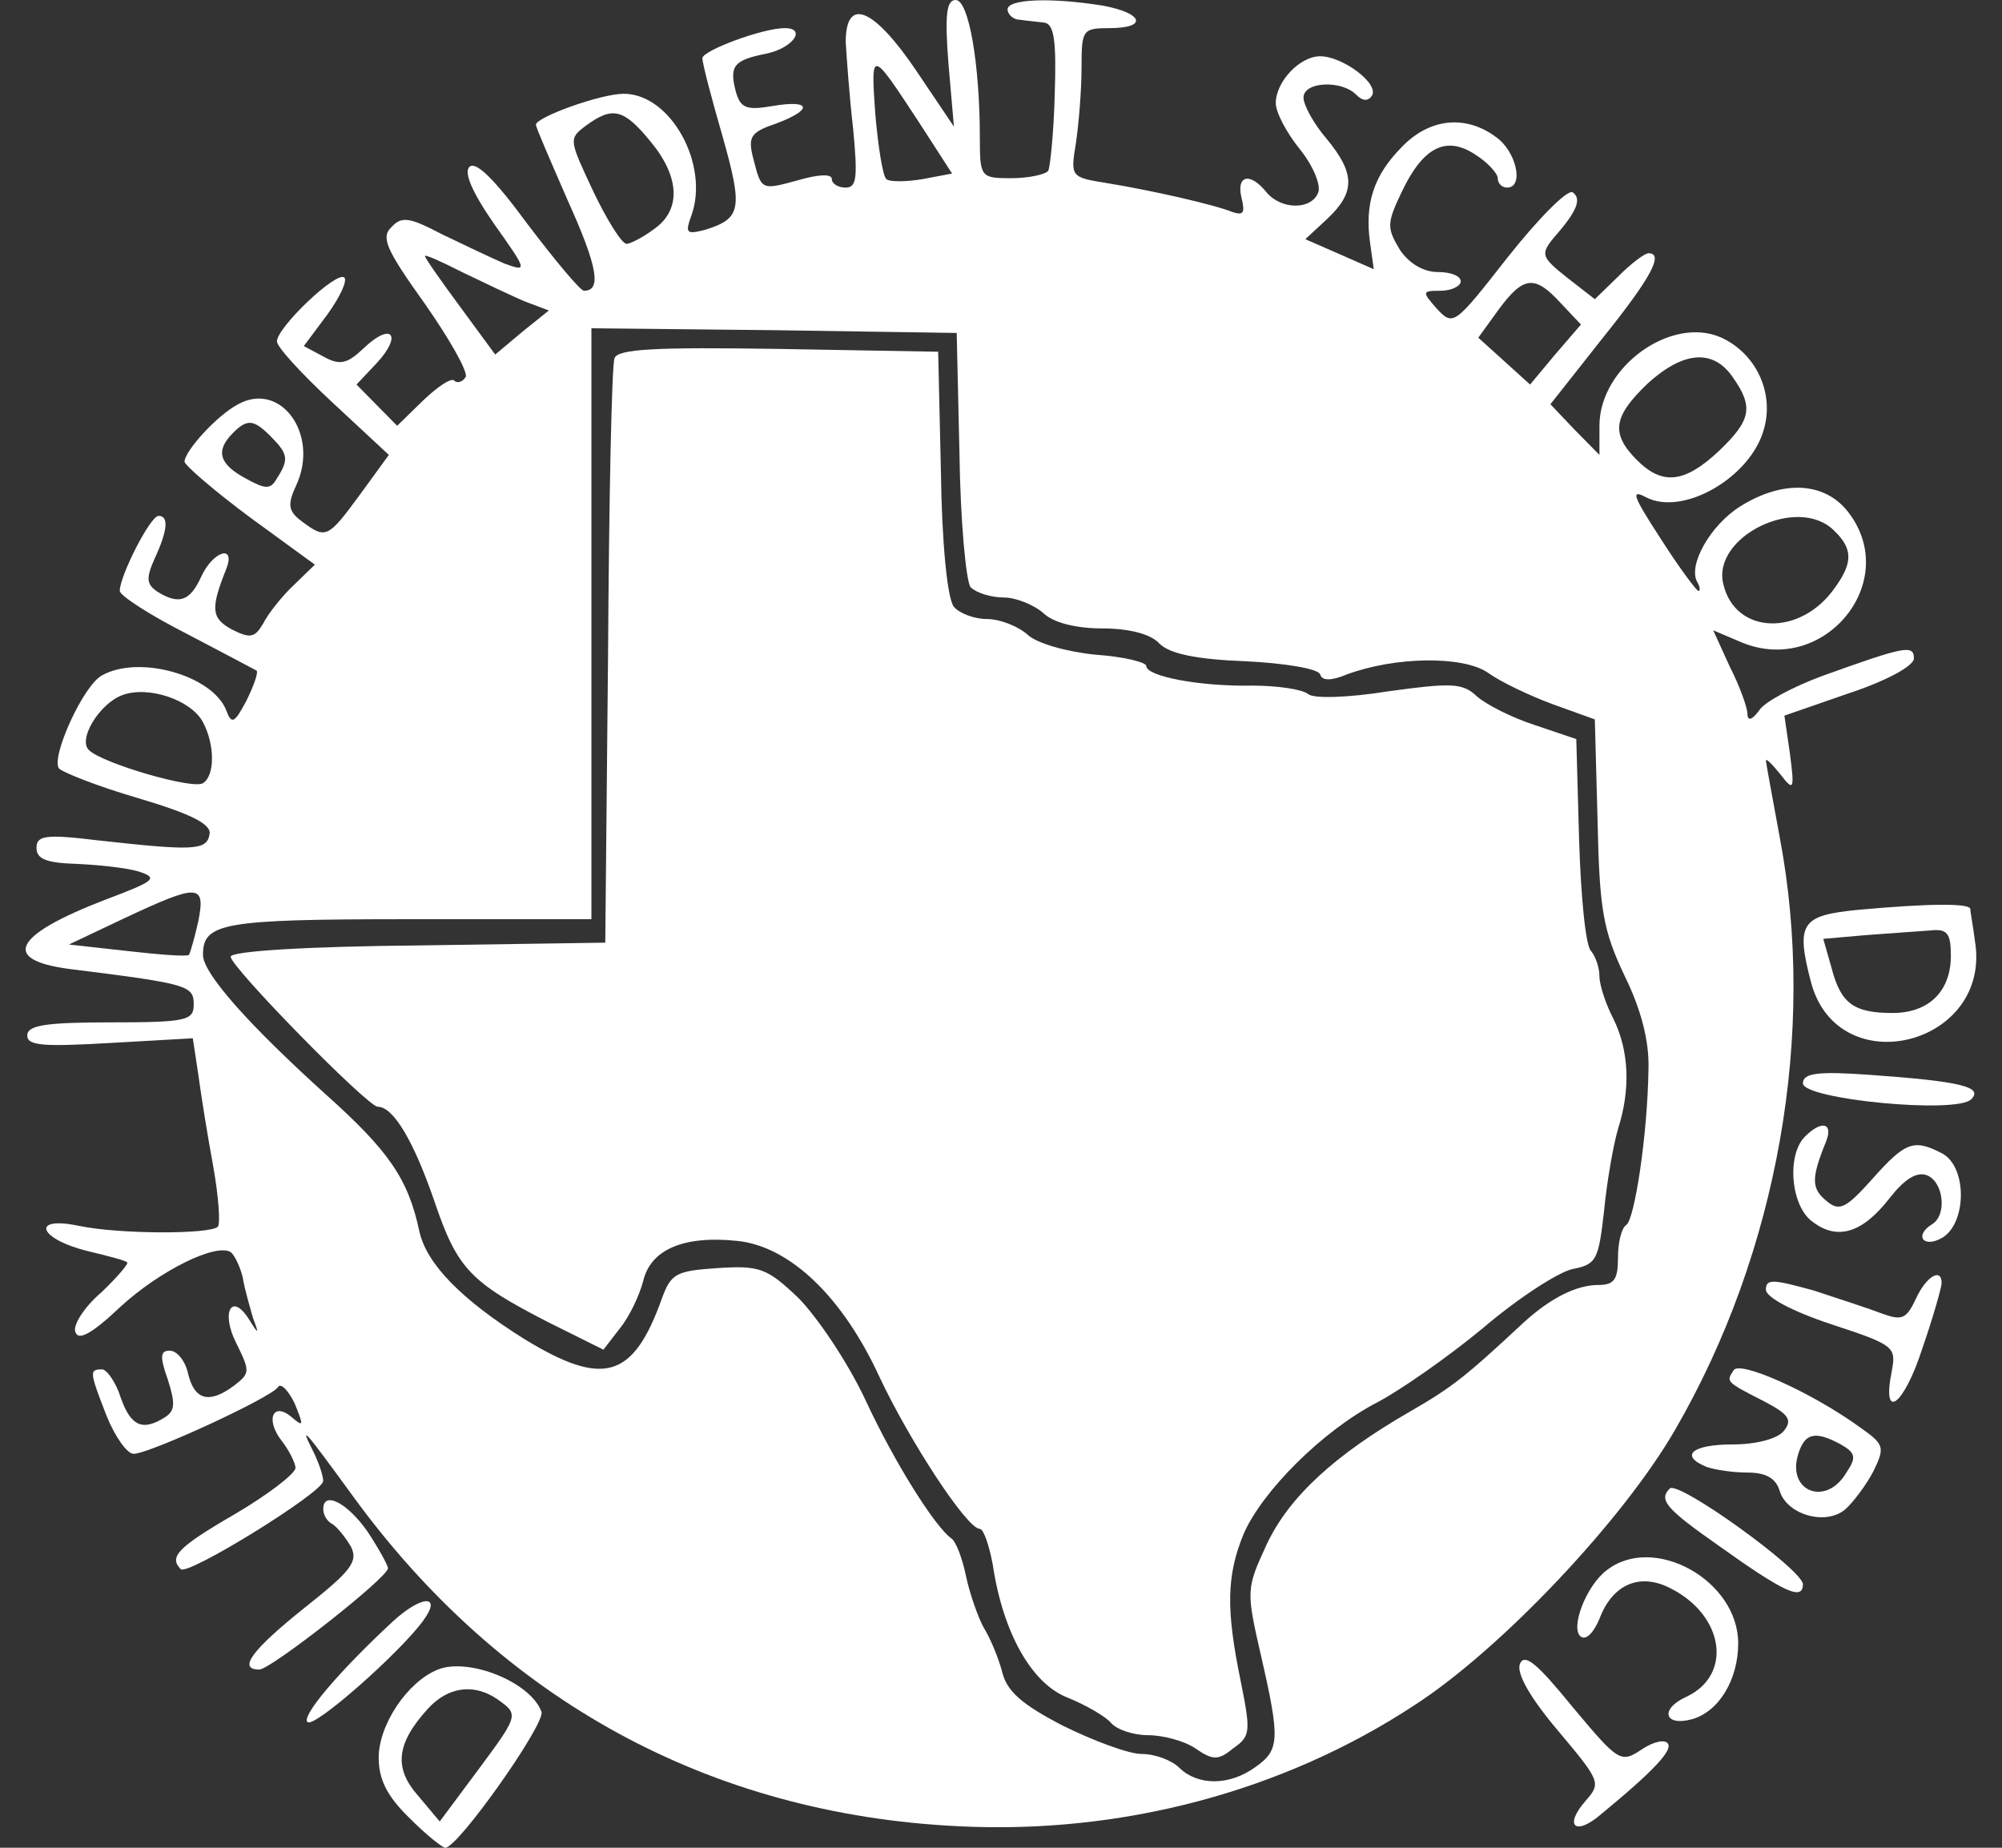 <svg xmlns="http://www.w3.org/2000/svg" width="39" height="36" viewBox="0 0 39 36" fill="none"><rect x="0" y="0" width="39" height="36" fill="#333333" stroke="none"/><path d="M18.475 1.224L18.583 2.467L17.845 1.371C17.016 0.146 16.475 -0.073 16.475 0.822C16.493 1.115 16.547 1.882 16.619 2.504C16.709 3.454 16.691 3.655 16.475 3.655C16.331 3.655 16.205 3.582 16.205 3.49C16.205 3.381 15.935 3.399 15.556 3.509C14.818 3.71 14.836 3.71 14.674 3.088C14.566 2.668 14.62 2.577 15.106 2.412C15.845 2.138 15.809 1.937 15.052 2.065C14.53 2.156 14.421 2.102 14.331 1.773C14.205 1.279 14.295 1.17 14.944 1.042C15.448 0.932 15.719 0.548 15.286 0.548C14.854 0.548 13.683 0.987 13.683 1.133C13.683 1.243 13.863 1.919 14.079 2.668C14.476 4.075 14.439 4.258 13.737 4.477C13.377 4.569 13.341 4.55 13.467 4.203C13.827 3.216 13.07 1.827 12.151 1.827C11.701 1.827 10.44 2.284 10.44 2.43C10.44 2.485 10.728 3.143 11.07 3.929C11.647 5.208 11.719 5.665 11.377 5.665C11.305 5.665 10.818 5.08 10.278 4.368C9.647 3.509 9.269 3.125 9.143 3.253C9.035 3.362 9.197 3.746 9.629 4.368C10.278 5.281 10.278 5.3 9.827 5.135C9.575 5.025 9.035 4.77 8.62 4.569C7.99 4.24 7.828 4.203 7.629 4.422C7.413 4.623 7.521 4.861 8.278 5.921C8.764 6.615 9.125 7.255 9.071 7.346C9.017 7.438 8.909 7.474 8.854 7.419C8.8 7.346 8.53 7.529 8.242 7.803L7.737 8.296L7.341 7.894L6.945 7.492L7.341 7.072C7.846 6.524 7.629 6.268 7.089 6.78C6.765 7.09 6.62 7.127 6.296 6.944L5.918 6.743L6.368 6.14C6.62 5.793 6.765 5.482 6.711 5.409C6.566 5.263 5.395 6.378 5.395 6.652C5.395 6.761 5.882 7.291 6.494 7.858L7.575 8.863L7.017 9.63C6.386 10.489 6.35 10.508 5.882 10.16C5.612 9.959 5.594 9.831 5.774 9.448C6.224 8.461 5.467 7.419 4.639 7.876C4.224 8.095 3.612 8.772 3.594 8.991C3.594 9.064 4.17 9.557 4.855 10.069L6.134 11.001L5.72 11.403C5.485 11.622 5.215 11.97 5.125 12.152C4.963 12.426 4.873 12.445 4.513 12.262C4.116 12.043 4.098 11.86 4.405 11.092C4.603 10.599 4.152 10.727 3.918 11.239C3.702 11.714 3.486 11.787 3.071 11.531C2.855 11.385 2.837 11.275 3.017 10.873C3.27 10.325 3.288 10.051 3.089 10.051C2.927 10.051 2.333 11.22 2.333 11.513C2.333 11.604 2.927 11.988 3.648 12.353C4.35 12.719 4.963 13.048 4.999 13.066C5.035 13.102 4.945 13.358 4.801 13.651C4.567 14.089 4.513 14.126 4.405 13.834C4.134 13.157 2.711 12.755 1.99 13.157C1.63 13.34 0.999 14.729 1.144 14.966C1.198 15.04 1.882 15.314 2.693 15.551C3.738 15.862 4.134 16.063 4.08 16.264C4.026 16.575 3.738 16.575 1.918 16.374C0.873 16.246 0.711 16.282 0.711 16.52C0.711 16.739 0.909 16.812 1.486 16.831C1.9 16.849 2.441 16.904 2.693 16.977C3.089 17.105 3.035 17.159 2.062 17.525C0.207 18.238 -0.009 18.731 1.486 18.895C3.666 19.169 3.774 19.206 3.774 19.572C3.774 19.882 3.63 19.919 2.153 19.919C0.891 19.919 0.531 19.974 0.531 20.175C0.531 20.376 0.855 20.394 2.135 20.321L3.756 20.229L3.864 20.942C3.918 21.344 4.044 22.13 4.152 22.715C4.26 23.318 4.296 23.848 4.242 23.902C4.08 24.049 2.333 24.049 1.54 23.884C0.585 23.683 0.747 24.14 1.72 24.378C2.098 24.469 2.459 24.56 2.477 24.597C2.513 24.615 2.279 24.889 1.972 25.182C1.648 25.456 1.414 25.821 1.468 25.949C1.522 26.132 1.792 25.986 2.351 25.456C3.107 24.761 4.206 24.213 4.495 24.396C4.567 24.451 4.675 24.67 4.729 24.889C4.765 25.127 4.873 25.474 4.927 25.675C5.053 26.004 5.035 26.004 4.855 25.712C4.513 25.163 4.296 25.566 4.603 26.169C4.873 26.717 4.873 26.753 4.567 26.991C4.08 27.356 3.792 27.283 3.666 26.772C3.612 26.516 3.45 26.315 3.306 26.315C3.125 26.315 3.107 26.424 3.27 26.881C3.414 27.338 3.414 27.484 3.215 27.612C2.783 27.886 2.549 27.795 2.351 27.228C2.261 26.936 2.08 26.68 1.99 26.68C1.738 26.68 1.738 26.717 2.08 27.594C2.243 27.996 2.477 28.325 2.603 28.325C2.909 28.325 5.287 27.228 5.413 27.027C5.467 26.936 5.612 27.082 5.738 27.338C5.918 27.777 5.918 27.813 5.684 27.612C5.323 27.302 5.161 27.649 5.485 28.069C5.63 28.252 5.756 28.508 5.756 28.599C5.756 28.709 5.233 29.111 4.585 29.494C3.45 30.152 3.288 30.335 3.522 30.573C3.666 30.701 6.296 29.074 6.296 28.855C6.296 28.745 6.206 28.489 6.098 28.27C5.81 27.704 5.954 27.886 6.873 29.147C9.773 33.131 13.827 35.342 18.655 35.58C21.844 35.744 24.997 34.904 27.555 33.222C29.249 32.126 31.627 29.604 32.636 27.85C34.635 24.396 35.392 20.12 34.671 16.319C34.527 15.533 34.401 14.857 34.401 14.82C34.401 14.765 34.527 14.893 34.689 15.094C34.942 15.423 34.96 15.387 34.87 14.692L34.761 13.943L36.023 13.505C36.743 13.267 37.284 12.975 37.284 12.828C37.284 12.554 37.104 12.591 35.482 13.176C34.942 13.377 34.383 13.669 34.275 13.834C34.131 14.034 34.041 14.053 34.041 13.907C34.041 13.797 33.897 13.377 33.699 12.993L33.374 12.28L33.933 12.518C35.536 13.176 37.05 11.33 36.005 9.978C35.554 9.393 34.743 9.338 33.897 9.868C33.32 10.233 32.87 11.019 33.068 11.348C33.122 11.44 33.122 11.513 33.086 11.513C33.05 11.513 32.708 11.056 32.347 10.489C31.825 9.685 31.753 9.521 32.059 9.685C32.78 10.069 34.113 9.302 34.365 8.351C34.563 7.639 34.203 6.889 33.536 6.579C32.563 6.14 31.158 7.145 31.158 8.296V8.863L30.672 8.37L30.203 7.876L31.212 6.597C32.167 5.409 32.419 4.934 32.113 4.934C32.041 4.934 31.771 5.135 31.519 5.391L31.068 5.829L30.528 5.409C30.023 5.007 30.005 4.952 30.276 4.623C30.726 4.112 30.816 3.874 30.636 3.746C30.528 3.691 29.969 4.258 29.375 5.007C28.33 6.341 28.312 6.359 27.988 6.012C27.699 5.683 27.699 5.665 28.059 5.665C28.276 5.665 28.456 5.574 28.456 5.482C28.456 5.373 28.258 5.3 28.006 5.3C27.735 5.3 27.447 5.135 27.267 4.861C27.015 4.441 27.015 4.349 27.303 3.746C27.717 2.869 28.168 2.631 28.744 3.015C28.978 3.161 29.177 3.381 29.177 3.472C29.177 3.582 29.267 3.655 29.357 3.655C29.699 3.655 29.537 2.942 29.14 2.668C28.546 2.229 27.843 2.303 27.303 2.869C26.762 3.417 26.582 3.965 26.69 4.733L26.762 5.245L26.096 4.952L25.429 4.66L25.862 4.258C26.402 3.746 26.402 3.381 25.844 2.705C25.591 2.412 25.393 2.047 25.393 1.901C25.393 1.59 26.132 1.553 26.42 1.846C26.546 1.974 26.654 1.974 26.726 1.864C26.87 1.626 26.15 1.096 25.718 1.096C25.321 1.096 24.853 1.59 24.853 2.01C24.853 2.193 25.069 2.595 25.321 2.906C25.573 3.216 25.735 3.6 25.681 3.746C25.555 4.093 24.961 4.093 24.672 3.746C24.348 3.344 24.078 3.417 24.186 3.856C24.258 4.148 24.222 4.203 24.006 4.13C23.646 3.984 22.439 3.71 21.538 3.563C20.853 3.454 20.853 3.436 20.961 2.778C21.015 2.412 21.069 1.754 21.069 1.316C21.069 0.585 21.087 0.548 21.61 0.548C22.366 0.548 22.276 0.256 21.484 0.11C20.457 -0.055 19.628 -0.018 19.628 0.183C19.628 0.274 19.736 0.384 19.862 0.384C19.97 0.402 20.186 0.42 20.331 0.439C20.529 0.457 20.583 0.749 20.547 1.827C20.529 2.577 20.457 3.253 20.421 3.326C20.367 3.399 20.042 3.472 19.7 3.472C19.106 3.472 19.088 3.454 19.088 2.686C19.088 1.243 18.871 7.62939e-06 18.619 7.62939e-06C18.439 7.62939e-06 18.403 0.274 18.475 1.224ZM17.898 2.376L18.547 3.381L17.971 3.49C17.646 3.545 17.322 3.545 17.268 3.49C17.196 3.436 17.106 2.851 17.052 2.229C16.962 0.95 16.962 0.95 17.898 2.376ZM12.674 2.759C13.25 3.454 13.268 4.093 12.746 4.459C12.53 4.623 12.277 4.751 12.206 4.751C12.115 4.751 11.827 4.294 11.557 3.728C11.088 2.723 11.07 2.705 11.413 2.449C11.935 2.065 12.151 2.12 12.674 2.759ZM10.206 5.866L10.692 6.049L10.17 6.469L9.647 6.908L8.963 5.976C8.584 5.464 8.278 5.025 8.278 4.989C8.278 4.952 8.602 5.098 8.999 5.3C9.413 5.501 9.953 5.756 10.206 5.866ZM30.402 5.903L30.798 6.323L30.294 6.908L29.807 7.492L29.303 7.036L28.798 6.579L29.195 6.03C29.681 5.373 29.897 5.354 30.402 5.903ZM18.691 8.845C18.709 10.142 18.817 11.312 18.907 11.44C19.015 11.549 19.304 11.641 19.556 11.641C19.79 11.641 20.151 11.787 20.331 11.951C20.529 12.134 20.961 12.244 21.484 12.244C21.988 12.244 22.421 12.353 22.583 12.536C22.781 12.737 23.303 12.847 24.258 12.883C25.033 12.92 25.681 13.029 25.718 13.139C25.753 13.267 25.934 13.267 26.24 13.139C27.177 12.792 28.492 12.774 28.978 13.102C29.231 13.285 29.807 13.559 30.258 13.724L31.068 14.016L31.122 16.008C31.158 17.726 31.23 18.128 31.645 19.005C31.969 19.663 32.131 20.284 32.113 20.832C32.095 22.112 31.843 23.756 31.681 23.866C31.591 23.921 31.519 24.195 31.519 24.506C31.519 24.926 31.447 25.035 31.14 25.035C30.708 25.035 30.203 25.291 29.681 25.767C28.564 26.808 28.294 27.027 27.465 27.503C26.006 28.343 25.105 29.166 24.672 30.098C24.276 30.956 24.276 30.993 24.564 32.254C24.943 33.898 24.925 34.099 24.456 34.428C23.952 34.794 23.339 34.794 22.979 34.447C22.835 34.3 22.511 34.173 22.24 34.173C21.988 34.173 21.303 33.917 20.709 33.624C19.898 33.204 19.61 32.948 19.52 32.565C19.448 32.29 19.286 31.907 19.16 31.706C19.052 31.505 18.889 31.048 18.817 30.701C18.745 30.353 18.619 30.024 18.529 29.97C18.223 29.75 17.448 28.544 16.854 27.265C16.511 26.534 15.917 25.657 15.556 25.291C14.944 24.707 14.8 24.652 13.971 24.707C13.16 24.761 13.07 24.816 12.89 25.31C12.332 26.863 11.755 27.027 10.224 26.095C8.999 25.328 8.314 24.634 8.17 23.994C7.954 22.971 7.575 22.422 6.35 21.326C4.855 19.974 3.954 18.968 3.954 18.603C3.954 17.982 4.332 17.909 7.954 17.909H11.521V12.152V6.396L15.088 6.433L18.637 6.487L18.691 8.845ZM33.753 7.346C34.167 7.931 34.113 8.187 33.482 8.79C32.816 9.411 32.383 9.466 31.879 8.954C31.375 8.443 31.428 8.114 32.095 7.474C32.798 6.835 33.374 6.798 33.753 7.346ZM5.287 8.516C5.612 8.845 5.63 8.954 5.395 9.32C5.269 9.539 5.179 9.539 4.783 9.32C4.278 9.046 4.188 8.79 4.531 8.443C4.819 8.15 4.945 8.169 5.287 8.516ZM35.734 10.343C36.095 10.69 36.095 10.964 35.752 11.44C35.086 12.408 33.807 12.372 33.572 11.385C33.338 10.453 35.032 9.63 35.734 10.343ZM3.954 14.071C4.188 14.51 4.188 15.113 3.954 15.259C3.756 15.387 2.008 14.875 1.738 14.619C1.504 14.418 1.936 13.706 2.387 13.541C2.891 13.358 3.72 13.633 3.954 14.071ZM3.864 17.945C3.792 18.274 3.702 18.567 3.684 18.603C3.648 18.64 3.125 18.603 2.495 18.53L1.342 18.402L2.423 17.89C3.864 17.214 4.008 17.214 3.864 17.945Z" fill="white"></path><path d="M11.971 6.981C11.917 7.109 11.863 9.722 11.845 12.792L11.791 18.366L8.151 18.42C6.007 18.439 4.494 18.53 4.494 18.64C4.494 18.841 7.161 21.563 7.359 21.563C7.665 21.563 8.061 22.24 8.458 23.391C8.908 24.725 9.16 24.981 10.692 25.767L11.755 26.296L12.079 25.876C12.259 25.657 12.457 25.236 12.529 24.962C12.673 24.341 13.322 24.067 14.367 24.177C15.394 24.286 16.421 25.273 17.141 26.845C17.718 28.069 18.835 29.787 19.087 29.787C19.159 29.787 19.267 30.097 19.339 30.481C19.538 31.815 20.096 32.802 20.799 33.076C21.159 33.222 21.537 33.442 21.645 33.569C21.753 33.697 22.078 33.807 22.366 33.807C22.654 33.807 23.069 33.917 23.285 34.063C23.627 34.3 23.735 34.3 24.023 34.063C24.366 33.825 24.366 33.734 24.168 32.747C23.879 31.34 23.897 30.701 24.222 29.896C24.582 29.056 25.771 27.868 26.834 27.32C27.284 27.082 28.203 26.443 28.888 25.876C29.572 25.291 30.365 24.78 30.635 24.725C31.104 24.634 31.14 24.542 31.248 23.592C31.302 23.025 31.428 22.313 31.518 22.002C31.77 21.216 31.734 20.467 31.428 19.846C31.284 19.572 31.158 19.188 31.158 19.023C31.158 18.859 31.086 18.64 30.996 18.53C30.888 18.439 30.797 17.47 30.762 16.374L30.707 14.4L29.897 14.126C29.446 13.98 28.942 13.724 28.762 13.559C28.491 13.303 28.257 13.303 27.05 13.468C26.258 13.596 25.591 13.614 25.483 13.523C25.375 13.431 24.888 13.358 24.402 13.358C23.357 13.377 22.33 13.176 22.33 12.975C22.33 12.902 21.88 12.792 21.339 12.755C20.781 12.7 20.204 12.536 20.024 12.371C19.844 12.207 19.483 12.061 19.231 12.061C18.979 12.061 18.691 11.951 18.583 11.823C18.456 11.677 18.348 10.581 18.33 9.21L18.276 6.853L15.16 6.798C12.781 6.761 12.025 6.798 11.971 6.981Z" fill="white"></path><path d="M36.202 17.726C35.085 17.835 34.977 17.982 35.283 19.151C35.824 21.125 38.815 20.357 38.472 18.329C38.436 18.037 38.382 17.762 38.382 17.708C38.364 17.598 37.608 17.598 36.202 17.726ZM38.004 18.621C38.004 19.316 37.572 19.736 36.869 19.736C36.112 19.736 35.86 19.553 35.68 18.859L35.518 18.292L36.346 18.219C36.815 18.183 37.373 18.146 37.608 18.128C37.932 18.091 38.004 18.183 38.004 18.621Z" fill="white"></path><path d="M35.122 21.107C35.122 21.417 38.113 21.71 38.401 21.417C38.635 21.18 38.221 21.07 36.437 20.942C35.41 20.869 35.122 20.906 35.122 21.107Z" fill="white"></path><path d="M35.158 22.148C34.798 22.514 34.888 23.519 35.32 23.811C35.807 24.177 36.293 24.012 36.816 23.336C37.104 22.971 37.338 22.824 37.536 22.897C37.861 23.025 37.933 23.665 37.644 23.848C37.284 24.067 37.464 24.323 37.825 24.122C38.311 23.848 38.329 22.751 37.843 22.477C37.284 22.185 37.122 22.24 36.473 22.971C35.951 23.555 35.825 23.61 35.573 23.391C35.284 23.153 35.284 22.952 35.573 22.24C35.717 21.874 35.483 21.819 35.158 22.148Z" fill="white"></path><path d="M34.401 25.127C34.401 25.273 34.906 25.547 35.681 25.803C36.906 26.205 36.942 26.242 36.852 26.717C36.653 27.704 37.086 27.393 37.446 26.278C37.662 25.657 37.824 25.072 37.824 24.999C37.824 24.688 37.518 24.871 37.32 25.31C37.14 25.693 37.05 25.73 36.689 25.602C36.455 25.511 35.843 25.31 35.338 25.145C34.545 24.926 34.401 24.908 34.401 25.127Z" fill="white"></path><path d="M33.771 26.698C33.627 26.918 33.608 26.918 34.365 27.302C34.852 27.557 34.924 27.667 34.744 27.886C34.617 28.032 34.221 28.142 33.753 28.142C32.96 28.142 32.708 28.361 33.248 28.581C33.41 28.636 33.753 28.69 34.041 28.69C34.401 28.69 34.599 28.8 34.672 29.056C34.816 29.513 35.572 29.732 35.951 29.403C36.095 29.275 36.347 28.946 36.491 28.672C36.725 28.197 36.707 28.142 36.239 27.813C35.284 27.119 33.879 26.497 33.771 26.698ZM35.861 28.142C36.149 28.307 36.167 28.398 35.969 28.69C35.572 29.366 34.798 29.056 35.032 28.325C35.158 27.923 35.356 27.868 35.861 28.142Z" fill="white"></path><path d="M32.528 29.001C32.311 29.22 32.438 29.385 33.482 30.116C34.761 31.029 35.122 31.194 35.122 30.865C35.104 30.573 32.69 28.837 32.528 29.001Z" fill="white"></path><path d="M6.297 29.403C6.297 29.513 6.369 29.641 6.477 29.695C6.567 29.75 6.729 29.951 6.837 30.134C6.981 30.426 6.837 30.609 5.936 31.322C4.909 32.144 4.621 32.528 5.053 32.528C5.27 32.528 7.558 30.737 7.558 30.554C7.558 30.5 7.378 30.171 7.161 29.842C6.765 29.275 6.297 29.038 6.297 29.403Z" fill="white"></path><path d="M31.302 30.591C30.888 30.902 30.582 31.742 30.798 31.888C30.906 31.961 31.05 31.797 31.158 31.541C31.41 30.865 31.951 30.627 32.563 30.956C33.59 31.486 33.752 32.638 32.852 33.058C32.329 33.295 32.419 33.643 32.96 33.496C33.482 33.35 33.861 32.729 33.861 32.016C33.861 30.792 32.221 29.878 31.302 30.591Z" fill="white"></path><path d="M7.647 31.596C6.584 32.583 5.864 33.442 5.99 33.551C6.116 33.679 7.791 32.199 8.242 31.578C8.62 31.066 8.224 31.066 7.647 31.596Z" fill="white"></path><path d="M29.609 32.418C29.537 32.601 29.807 33.076 30.348 33.716C31.177 34.703 31.195 34.739 30.888 35.086C30.456 35.58 30.69 35.781 31.195 35.342C32.239 34.483 32.582 34.099 32.492 33.972C32.438 33.88 32.203 33.935 31.987 34.081C31.573 34.355 31.537 34.337 30.636 33.259C29.951 32.418 29.699 32.199 29.609 32.418Z" fill="white"></path><path d="M8.53 32.528C7.935 32.766 7.377 33.606 7.377 34.246C7.377 34.666 7.539 34.995 7.971 35.415C8.296 35.744 8.62 36 8.674 36C8.926 36 10.638 33.569 10.548 33.35C10.332 32.766 9.125 32.29 8.53 32.528ZM9.773 33.167C10.097 33.405 10.061 33.478 9.341 34.447L8.566 35.488L8.152 34.995C7.665 34.447 7.719 33.972 8.332 33.295C8.746 32.839 9.287 32.784 9.773 33.167Z" fill="white"></path></svg>